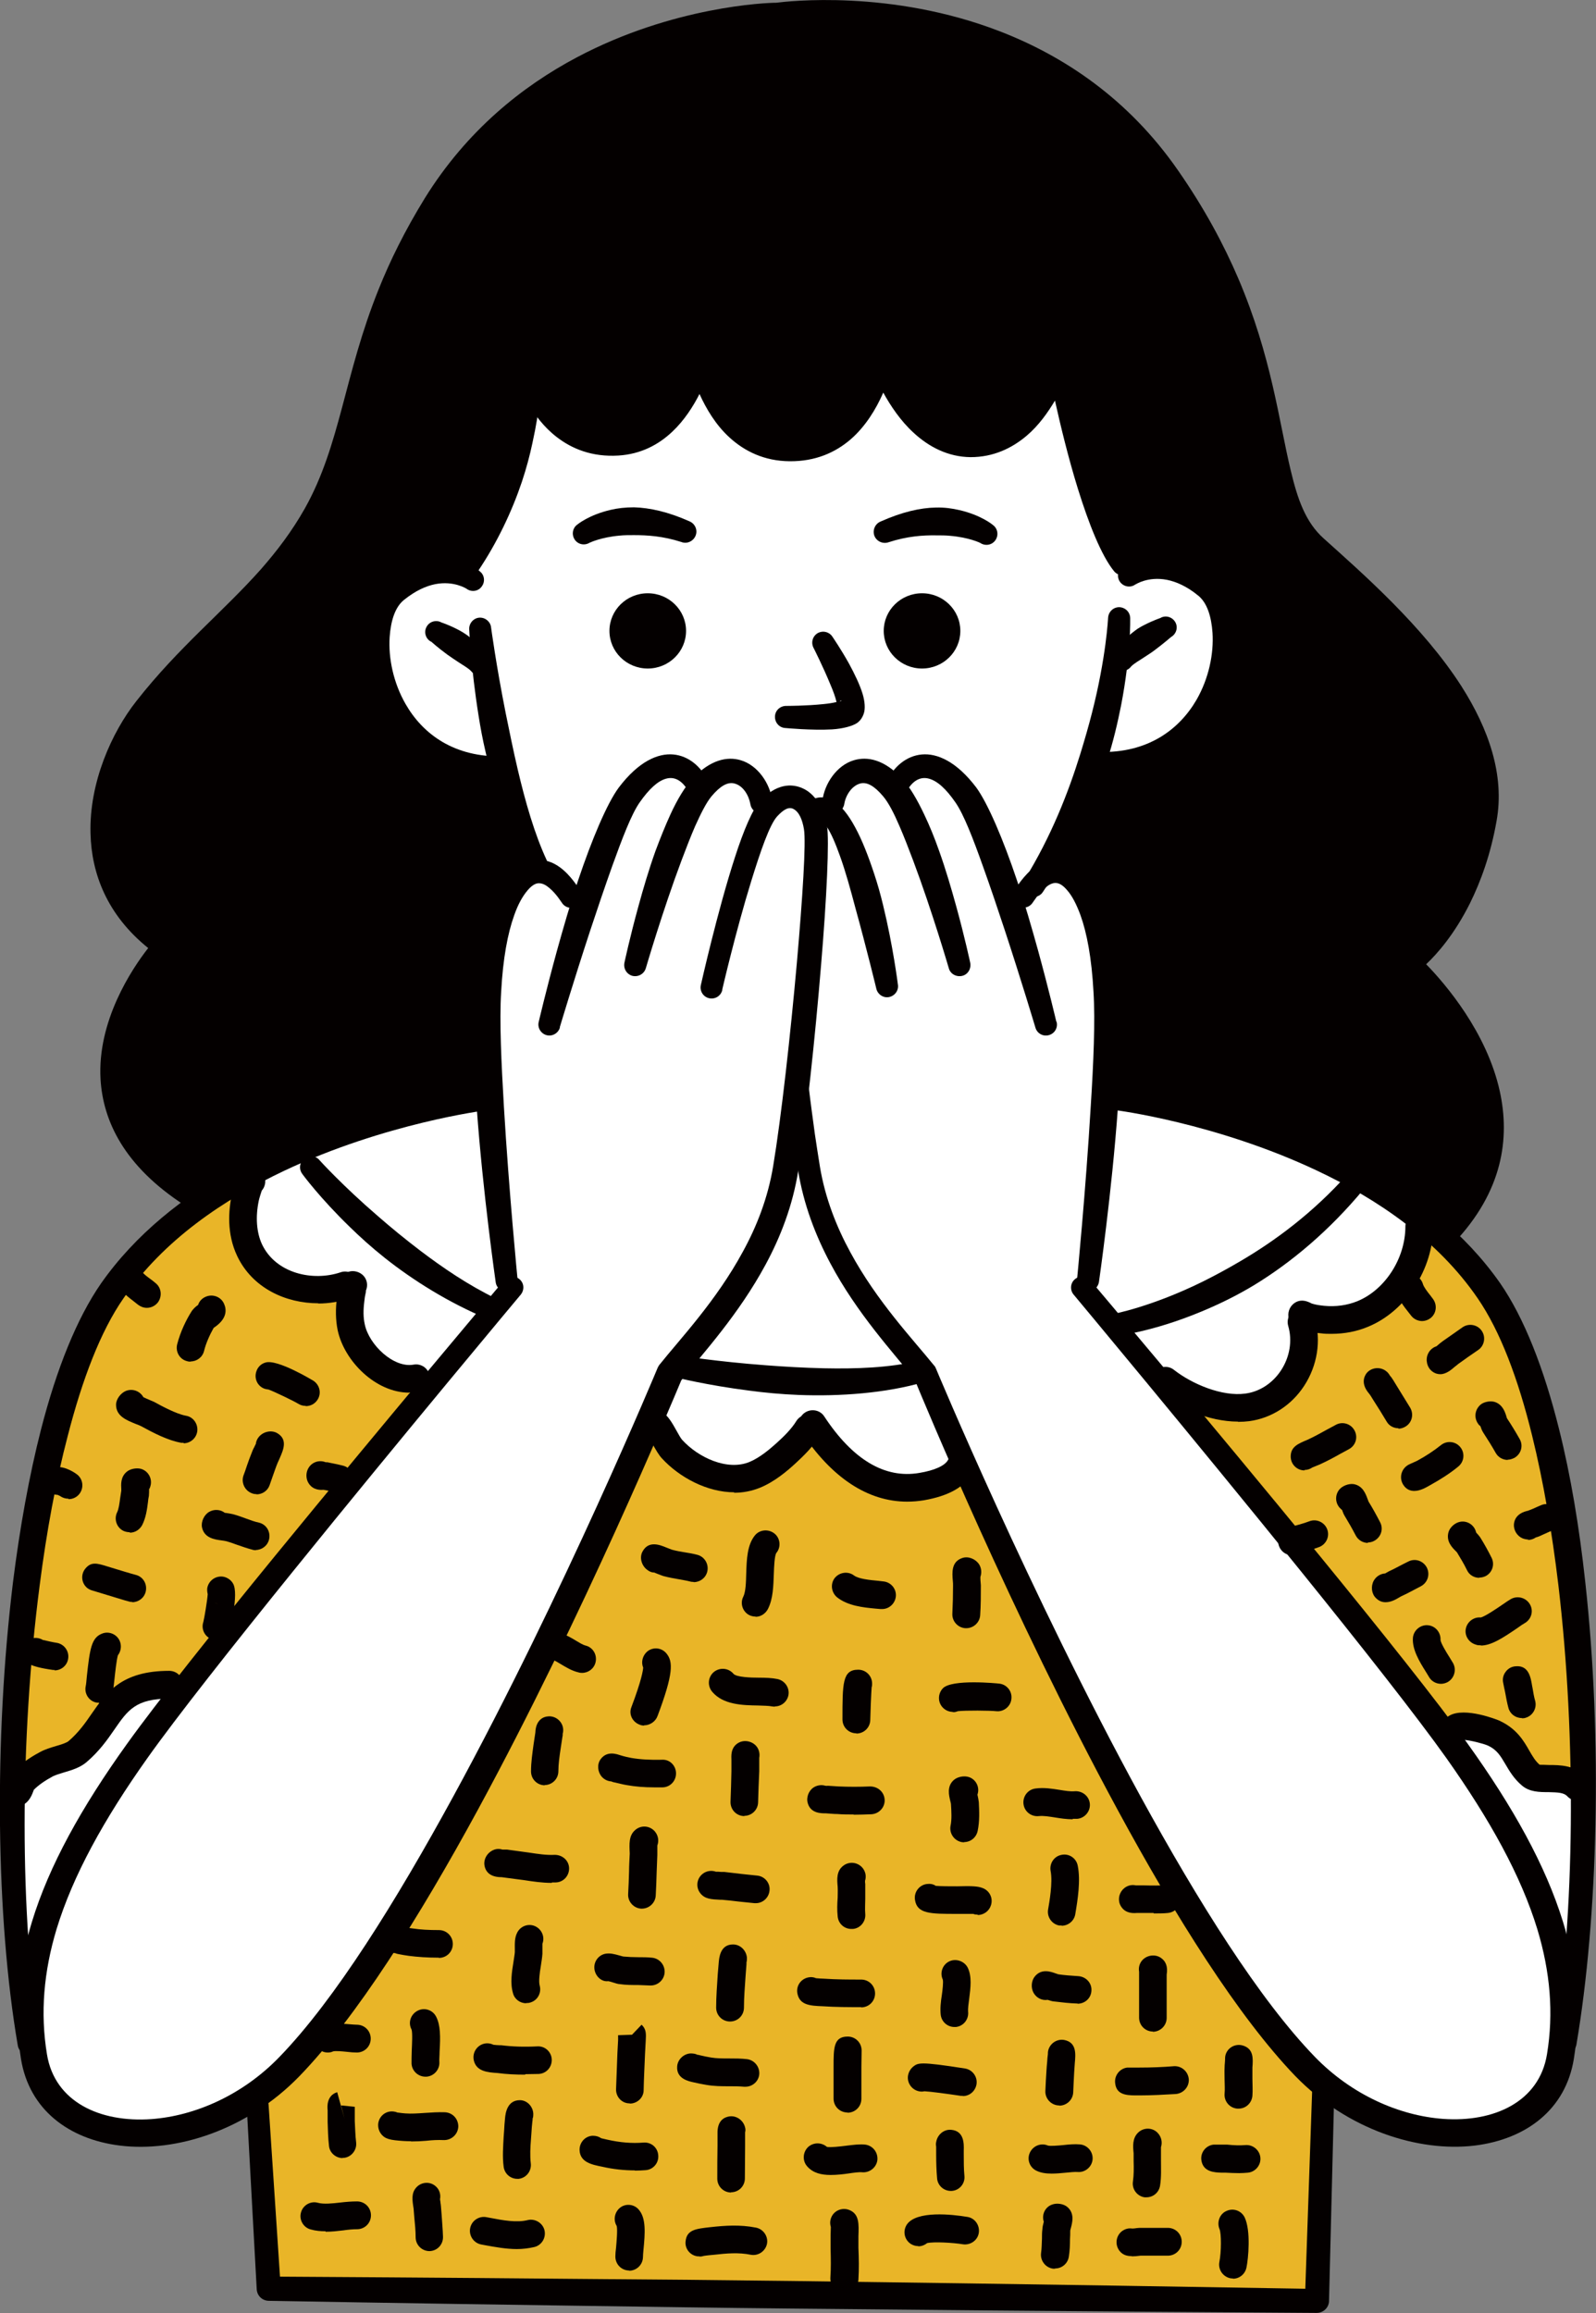 <?xml version="1.0" encoding="UTF-8"?>
<svg id="_レイヤー_2" data-name="レイヤー 2" xmlns="http://www.w3.org/2000/svg" viewBox="0 0 70 101.45">
  <rect x="0" y="0" width="70" height="101.45" fill="#808080" stroke="none"/>
  <defs>
    <style>
      .cls-1 {
        fill: #fff;
      }

      .cls-2 {
        fill-rule: evenodd;
      }

      .cls-2, .cls-3 {
        fill: #040000;
      }

      .cls-4 {
        fill: #e9b528;
      }
    </style>
  </defs>
  <g id="_レイヤー_1-2" data-name="レイヤー 1">
    <g>
      <path class="cls-1" d="M21.9,16.29l-6.88,11.05-.28,11.09-1.84,11.55-2.25,1.57-3.77,2.63s-4.34,3.18-5.49,13.81l-.91,10.43.28,7.44.77,5.35,2.21,2,3.31.46,4.23-1.81.56,8.42,46.21.53v-9.58s2.13,1.6,2.13,1.6l3.63.58,3.37-.76,1.41-2.58.61-6.78s-.21-10.85,0-10.99-1.78-10.46-1.78-10.46l-2.71-6.89-3.32-2.54-6.48-2.74-6.42-1.8-.21-7.3-1.65-2.53,1.04-3.42.23-.87,2.85-.48,4-2.56v-7.64l-6.01-6.78-6.02-3.03-20.83,3.03Z"/>
      <path class="cls-4" d="M15.5,56.46s-2.11.87-3.05,0-2.28-2.02-1.97-4.05-1.26,0-1.26,0l-3.92,3.34S.18,64.94.76,77.53l-.28.9,1.77-1.38,1.36-.25,1.4-2.35,2.04-.58h1.31l10.41-13.11-1.05-.47-1.84-1.09-.38-2.72Z"/>
      <path class="cls-4" d="M28.86,62.64s.55,1.63,2.28,1.85,3.87-1.1,4.26-1.74.55.73,1.96,1.57,4.69.76,5.05.19l6,12.27,5.04,8.89,3.17,4.38,1.45,1.16v9.58s-46.23-.53-46.23-.53l-.56-8.42,3.72-3.74,5.58-8.77,6.39-12.97,1.9-3.74Z"/>
      <path class="cls-4" d="M51.77,61.08s5.43,2.54,5.38-2.99c0,0,3.18.2,4.07-1.19s.88-3.47.88-3.47l2.61,2.13,1.91,3.62,1.81,7.05.78,9.45v2.71l-2.04-.39-1.45-1.99-2.52-.33-7.65-9.45-3.79-5.15Z"/>
      <g>
        <g>
          <path class="cls-3" d="M13.96,57.16c-1.42,0-2.89-.66-3.56-2.08-.46-.97-.38-2-.23-2.69.14-.66.34-1.25.93-1.18.33.04.57.34.53.68-.02.13-.07.24-.15.33-.04.12-.11.34-.13.44-.15.71-.1,1.39.14,1.91.61,1.29,2.24,1.64,3.45,1.23.32-.11.66.07.77.38.11.32-.07.66-.38.77-.43.14-.9.22-1.37.22ZM10.95,52.41s.09,0,.14,0c-.04,0-.09,0-.14,0Z"/>
          <path class="cls-3" d="M17.95,61.08c-1.47,0-2.85-1.38-3.14-2.74-.09-.45-.1-.92-.03-1.44.02-.15.05-.31.08-.46.01-.35.16-.57.42-.66.23-.08.51,0,.67.18.16.18.19.43.1.64,0,.04,0,.07-.01.1-.03.12-.05.25-.06.37-.05.39-.05.71.02,1.02.19.9,1.27,1.92,2.14,1.76.33-.06.65.16.7.49.06.33-.16.65-.49.7-.13.02-.27.03-.4.03Z"/>
          <path class="cls-3" d="M32.21,65.45c-1.2,0-2.42-.66-3.18-1.49-.14-.15-.26-.37-.39-.59-.05-.09-.12-.21-.18-.3-.09-.04-.17-.1-.23-.18-.11-.14-.15-.32-.12-.49.03-.19.13-.38.28-.48.19-.12.45-.12.64,0,.27.16.46.5.66.86.07.13.18.32.23.37.7.77,1.97,1.37,2.95.97.46-.19.9-.57,1.19-.83.31-.28.65-.61.87-.97.18-.28.55-.37.84-.19.28.18.37.55.19.84-.31.49-.72.89-1.08,1.22-.36.33-.91.8-1.55,1.06-.37.15-.75.22-1.14.22Z"/>
          <path class="cls-3" d="M39.79,65.86c-1.73,0-3.32-1.05-4.65-3.07-.18-.28-.11-.66.17-.84.28-.18.66-.11.84.17,1.25,1.9,2.66,2.74,4.17,2.48.67-.11,1.13-.32,1.26-.57.16-.3.53-.41.82-.25.3.16.41.53.25.82-.33.61-1.04,1.01-2.13,1.2-.25.04-.49.06-.74.06Z"/>
          <path class="cls-3" d="M54.3,62.35c-1.3,0-2.68-.63-3.56-1.32-.26-.21-.31-.59-.1-.85.21-.26.59-.31.85-.1.79.62,2.11,1.18,3.13,1.04.62-.08,1.19-.45,1.56-1.01.39-.59.51-1.31.32-1.96-.09-.32.09-.66.42-.75.32-.09.66.09.75.42.28.99.11,2.07-.47,2.96-.56.86-1.44,1.42-2.41,1.55-.16.02-.32.03-.49.03Z"/>
          <path class="cls-3" d="M58.38,58.5c-.14,0-.28,0-.42-.02-.23-.02-.46-.06-.69-.11-.08-.02-.16-.05-.23-.09-.2-.02-.38-.14-.47-.33-.12-.24-.07-.54.12-.73.33-.32.71-.12.84-.05.19.06.36.08.54.1.52.05,1.01-.02,1.46-.2,1.22-.5,2.11-1.88,2.11-3.28,0-.34.27-.61.61-.61s.61.27.61.61c0,1.87-1.2,3.72-2.86,4.4-.5.21-1.04.31-1.6.31Z"/>
          <path class="cls-3" d="M.72,79.24c-.09,0-.17-.02-.22-.03-.32-.1-.5-.44-.4-.76.04-.14.13-.25.24-.33.04-.12.11-.28.23-.41.31-.32.68-.6,1.19-.87.22-.12.46-.19.69-.26.21-.06.47-.14.56-.22.44-.38.73-.79,1.01-1.2.64-.92,1.3-1.88,3.4-1.88.34,0,.61.27.61.61s-.27.61-.61.61c-1.47,0-1.82.51-2.4,1.35-.31.45-.66.95-1.22,1.43-.29.25-.67.36-1.01.46-.17.05-.35.11-.46.16-.37.2-.64.39-.85.6,0,.02-.01.04-.02.06-.19.55-.5.66-.74.66Z"/>
          <path class="cls-3" d="M69.19,78.98c-.16,0-.33-.07-.45-.2-.15-.16-.41-.17-.82-.18-.39,0-.84,0-1.18-.3-.34-.29-.54-.63-.71-.92-.22-.37-.37-.64-.79-.83-.19-.08-.73-.22-1.01-.24-.12.14-.31.22-.5.21-.33-.03-.58-.32-.56-.65.02-.26.16-.49.39-.62.69-.41,2.17.2,2.19.21.77.35,1.08.89,1.33,1.33.14.24.26.45.45.61.04,0,.26,0,.4.01.47,0,1.19,0,1.7.57.23.25.21.63-.04.86-.12.11-.26.16-.41.16ZM64.38,75.96h0s0,0,0,0Z"/>
          <path class="cls-3" d="M8.36,59.72s-.1,0-.15-.02c-.33-.08-.52-.41-.44-.74.15-.58.41-1.09.61-1.41.09-.15.21-.25.31-.32.05-.16.17-.29.34-.36.31-.13.67.01.8.32.11.25.13.63-.39,1-.02.02-.05.03-.07.05-.17.3-.34.68-.42,1.01-.07.28-.32.46-.59.46ZM8.71,57.67s0,0,0,0c0,0,0,0,0,0Z"/>
          <path class="cls-3" d="M13.41,61.66c-.12,0-.23-.03-.34-.1-.16-.1-1.02-.52-1.3-.62-.05,0-.11-.02-.16-.03-.32-.11-.48-.46-.36-.78.06-.18.21-.32.39-.37.52-.17,2.09.79,2.11.8.28.19.36.56.17.84-.12.18-.31.27-.51.27Z"/>
          <path class="cls-3" d="M8.06,63.28s-.07,0-.1,0c-.59-.1-1.22-.43-1.77-.73-.06-.03-.15-.07-.24-.1-.42-.17-.86-.35-.86-.84,0-.25.21-.52.44-.61.29-.11.61.01.76.28.04.02.08.03.11.05.14.06.28.12.37.16.31.17.95.52,1.38.6.33.05.55.37.5.7-.05.3-.31.51-.6.51Z"/>
          <path class="cls-3" d="M5.68,67.2c-.09,0-.18-.02-.27-.06-.3-.15-.42-.52-.27-.82.07-.14.1-.39.13-.61.02-.11.03-.22.05-.33,0,0,0-.03,0-.06-.01-.21-.04-.55.25-.78.15-.12.41-.17.61-.12.32.09.51.43.42.75-.01.05-.03.1-.06.14,0,.09,0,.19-.01.3-.02.08-.03.17-.04.27-.04.32-.09.68-.25,1-.11.21-.32.34-.54.34Z"/>
          <path class="cls-3" d="M5.81,70.26s-.1,0-.15-.02c-.14-.03-.83-.25-1.27-.38l-.33-.1c-.08-.02-.16-.06-.23-.11-.26-.21-.3-.59-.09-.85.26-.32.52-.24,1-.09.42.13,1.08.33,1.21.36.33.08.52.41.44.74-.07.28-.32.46-.59.46Z"/>
          <path class="cls-3" d="M11.25,65.53c-.07,0-.14-.01-.21-.04-.31-.12-.47-.47-.36-.78.05-.13.1-.27.14-.4.07-.21.15-.42.23-.62.02-.06.06-.15.11-.24.02-.04.04-.09.06-.12.01-.1.05-.2.11-.28.18-.25.55-.35.82-.2.49.28.27.75.12,1.1-.03.08-.07.15-.09.2-.08.19-.14.38-.21.57-.05.14-.1.29-.15.43-.09.24-.32.39-.57.39Z"/>
          <path class="cls-3" d="M11.23,67.99s-.1,0-.15-.02c-.23-.06-.46-.14-.69-.22-.16-.06-.33-.12-.49-.16-.04-.01-.11-.02-.18-.03-.3-.04-.76-.1-.86-.57-.05-.25.09-.55.31-.68.22-.13.5-.11.69.04,0,0,.01,0,.02,0,.13.02.26.04.34.06.19.05.38.12.57.19.19.07.38.14.57.18.33.08.52.41.44.74-.07.28-.32.46-.59.46Z"/>
          <path class="cls-3" d="M9.49,71.93c-.06,0-.13,0-.19-.03-.32-.11-.49-.45-.38-.77.04-.15.17-.93.19-1.21-.02-.09-.03-.18-.02-.27.06-.33.37-.55.7-.5.17.03.34.14.43.3.27.45-.15,2.05-.15,2.07-.08.25-.32.42-.58.42ZM9.59,70.35s0,0,0,0c0,0,0,0,0,0ZM9.39,70.28c.06.03.12.06.2.07-.07-.01-.14-.04-.2-.07Z"/>
          <path class="cls-3" d="M4.35,74.68s-.09,0-.13-.01c-.33-.07-.53-.4-.46-.72.02-.08.03-.24.05-.44.13-1.19.2-1.68.66-1.86.31-.13.67.03.79.34.08.21.04.44-.09.61-.06.21-.12.77-.15,1.05-.03.26-.05.48-.08.58-.06.28-.31.48-.59.48Z"/>
          <path class="cls-3" d="M6.44,57.36c-.14,0-.27-.05-.39-.14-.06-.05-.13-.1-.19-.15-.18-.14-.38-.29-.56-.5-.22-.26-.18-.64.07-.86.26-.22.64-.18.86.07.09.11.22.21.36.31.08.06.16.12.24.19.26.21.29.6.08.86-.12.14-.29.22-.47.22Z"/>
          <path class="cls-3" d="M3,65.73c-.13,0-.26-.04-.37-.12,0,0-.06-.03-.11-.05-.09,0-.17-.02-.25-.06-.3-.15-.42-.51-.27-.81.08-.16.25-.29.42-.33.42-.1.94.29.95.3.27.2.32.58.12.85-.12.16-.3.24-.48.24ZM3.08,65.22h0s0,0,0,0Z"/>
          <path class="cls-3" d="M2.4,73.24s-.06,0-.08,0c-1.08-.15-1.19-.34-1.28-.5-.09-.17-.1-.37-.03-.54.13-.31.49-.45.8-.31.02,0,.04.02.05.03.16.04.53.12.62.13.33.05.56.36.51.69-.04.3-.3.52-.6.52Z"/>
          <path class="cls-3" d="M30.41,69.38s-.1,0-.15-.02c-.15-.04-.3-.06-.45-.09-.23-.04-.46-.08-.69-.14-.08-.02-.22-.08-.35-.13-.03-.01-.05-.02-.07-.03-.11,0-.21-.04-.3-.11-.25-.17-.37-.54-.22-.81.26-.49.75-.3,1.04-.18.1.04.2.08.26.1.18.05.36.08.54.11.19.03.37.06.56.11.32.08.52.41.44.74-.07.28-.32.46-.59.46Z"/>
          <path class="cls-3" d="M33.14,70.9c-.09,0-.18-.02-.27-.06-.3-.15-.42-.52-.27-.81.11-.22.12-.65.13-1.04.02-.6.04-1.23.38-1.65.21-.26.6-.29.86-.08.26.21.29.6.08.85-.08.12-.1.61-.11.91-.02.54-.03,1.1-.26,1.55-.11.21-.32.34-.54.34Z"/>
          <path class="cls-3" d="M38.69,70.57s-.05,0-.07,0l-.23-.02c-.53-.05-1.2-.12-1.67-.49-.26-.21-.31-.59-.11-.85.21-.26.59-.31.85-.11.2.15.71.2,1.04.23l.26.03c.33.04.57.34.53.67-.04.31-.3.54-.6.54Z"/>
          <path class="cls-3" d="M42.38,71.41s-.02,0-.04,0c-.33-.02-.59-.31-.57-.64.02-.41.03-.82.03-1.24,0-.05,0-.12-.01-.2-.03-.36-.07-.84.42-1,.27-.09.59.05.74.29.1.17.11.37.05.54,0,.02,0,.05,0,.07,0,.12.02.23.02.3,0,.44,0,.87-.03,1.31-.02.32-.29.57-.61.57Z"/>
          <path class="cls-3" d="M37.56,76.02c-.34,0-.61-.27-.61-.61,0-1.59,0-2.18.69-2.18.34,0,.61.27.61.61,0,.05,0,.11-.02.16-.02.24-.06,1.26-.06,1.42,0,.34-.27.61-.61.61Z"/>
          <path class="cls-3" d="M33.98,74.85s-.08,0-.12-.01c-.14-.03-.38-.03-.61-.04-.68-.01-1.54-.03-2.02-.61-.21-.26-.18-.64.08-.86.26-.21.64-.18.86.08.13.15.77.17,1.11.17.3,0,.58.01.82.06.33.07.54.39.48.71-.06.29-.31.49-.59.49Z"/>
          <path class="cls-3" d="M28.25,75.68c-.07,0-.13-.01-.2-.04-.31-.12-.48-.45-.36-.76.45-1.19.51-1.61.52-1.74-.1-.24-.03-.53.18-.71.26-.21.64-.17.85.1.28.35.3.87-.4,2.73-.09.25-.34.41-.59.41ZM28.29,73.29s0,0,0,0c0,0,0,0,0,0Z"/>
          <path class="cls-3" d="M25.53,73.37s-.1,0-.15-.02c-.3-.07-.54-.22-.76-.35-.12-.07-.26-.16-.33-.18-.32-.09-.51-.42-.43-.75.09-.32.42-.51.75-.43.24.07.44.19.64.31.15.09.31.19.43.22.33.08.52.41.44.74-.07.28-.32.46-.59.46Z"/>
          <path class="cls-3" d="M41.79,75.08c-.29,0-.55-.21-.6-.51-.03-.19.03-.38.16-.52.39-.42,2.38-.22,2.47-.21.33.03.58.33.54.67-.03.33-.34.58-.67.54-.26-.03-1.35-.04-1.68,0-.04.02-.09.03-.14.04-.03,0-.06,0-.09,0Z"/>
          <path class="cls-3" d="M42.29,80.8s-.08,0-.12-.01c-.33-.07-.54-.39-.48-.71.06-.28.04-.62.02-.94,0-.05-.02-.1-.03-.15-.06-.25-.16-.64.15-.92.17-.15.46-.2.67-.13.32.11.48.46.37.77,0,0,0,0,0,0,.03.12.05.25.06.33.02.4.04.83-.05,1.26-.06.29-.31.49-.59.49Z"/>
          <path class="cls-3" d="M42.88,83.97c-.06,0-.13,0-.19-.03-.06,0-.45,0-.72,0-1.17,0-1.75,0-1.84-.62-.05-.33.18-.64.51-.69.15-.02.29,0,.4.08.2.02.65.02.94.02.67-.02.91,0,1.1.07.32.11.49.45.38.77-.08.25-.32.42-.58.42ZM41.33,83.13s0,0,0,0c0,0,0,0,0,0ZM41.33,83.13s0,0,0,0t0,0ZM41.33,83.12h0s0,0,0,0ZM41.33,83.12h0s0,0,0,0ZM41.33,83.12s0,0,0,0c0,0,0,0,0,0ZM41.33,83.12h0s0,0,0,0ZM41.33,83.12h0Z"/>
          <path class="cls-3" d="M41.86,88.9c-.3,0-.56-.22-.6-.53-.03-.27,0-.57.05-.88.03-.21.07-.56.04-.67-.14-.3-.01-.66.29-.8.3-.14.67,0,.81.29.18.38.12.87.06,1.34-.03.21-.06.46-.05.57.04.33-.19.64-.53.68-.03,0-.05,0-.08,0Z"/>
          <path class="cls-3" d="M42.23,91.92s-.06,0-.09,0c-.6-.09-1.35-.19-1.59-.2-.06.01-.12.02-.18.01-.33-.03-.58-.33-.55-.66.02-.17.1-.32.23-.43.22-.17.29-.23,2.27.08.33.05.56.36.51.69-.05.3-.3.52-.6.52Z"/>
          <path class="cls-3" d="M41.7,96.09c-.31,0-.58-.24-.6-.56-.03-.34-.04-.69-.04-1.03v-.21s0-.09,0-.13c-.01-.07-.02-.14,0-.21.05-.32.33-.57.66-.54.57.05.56.61.55.91v.18c0,.31,0,.63.03.94.03.33-.22.63-.56.65-.02,0-.03,0-.05,0Z"/>
          <path class="cls-3" d="M40.28,98.51c-.12,0-.23-.03-.34-.1-.28-.19-.35-.56-.17-.84.42-.63,2-.45,2.66-.34.33.05.55.37.5.7-.05.33-.37.55-.7.5-.42-.07-1.29-.12-1.57-.05-.11.09-.25.14-.39.14Z"/>
          <path class="cls-3" d="M47.05,79.79c-.27,0-.54-.04-.78-.08-.26-.04-.5-.08-.7-.06-.33.04-.64-.19-.68-.53-.04-.33.19-.64.53-.68.37-.05.73.01,1.05.06.25.04.48.08.67.06.34-.02.63.22.66.55.03.33-.22.63-.55.66-.07,0-.13,0-.2,0Z"/>
          <path class="cls-3" d="M46.57,84.45s-.07,0-.11,0c-.33-.06-.55-.38-.49-.71.05-.29.21-1.17.11-1.68-.06-.33.15-.65.48-.71.33-.07.65.15.71.48.13.65,0,1.48-.11,2.13-.05.29-.31.5-.6.5Z"/>
          <path class="cls-3" d="M47.26,87.87s-.02,0-.03,0c-.33-.01-.67-.05-1-.09-.07,0-.18-.04-.28-.07-.24.04-.49-.08-.62-.31-.12-.22-.1-.53.06-.72.29-.35.69-.21.91-.13.04.01.08.03.12.04.27.04.57.06.87.08.34.02.6.3.58.63-.01.33-.28.58-.61.58Z"/>
          <path class="cls-3" d="M46.46,92.34s-.03,0-.04,0c-.33-.02-.59-.31-.57-.64l.02-.43c.02-.29.03-.58.06-.86,0-.08.02-.24.03-.32,0-.05,0-.09.01-.14.07-.33.39-.54.71-.48.54.11.5.6.46,1.02-.02.29-.04.57-.05.85l-.02.44c-.02.32-.29.57-.61.57Z"/>
          <path class="cls-3" d="M46.12,95.33c-.24,0-.46-.03-.65-.12-.31-.14-.44-.5-.3-.8.14-.3.49-.44.79-.31.11.03.46,0,.67-.02.26-.03.51-.05.74-.03.33.03.58.33.55.66-.03.33-.33.58-.66.55-.11-.01-.32.01-.51.03-.21.02-.42.04-.62.04Z"/>
          <path class="cls-3" d="M46.27,99.5s-.05,0-.08,0c-.33-.04-.57-.35-.53-.68.03-.21.03-.42.04-.64,0-.14,0-.28.02-.42,0-.08.03-.2.06-.32-.1-.3.05-.64.36-.75.21-.08.51-.04.68.11.32.28.21.68.15.91-.01.05-.03.09-.03.13,0,.11,0,.24-.01.36,0,.25-.01.51-.05.76-.04.31-.3.53-.6.53Z"/>
          <path class="cls-3" d="M50.57,89.1c-.34,0-.61-.27-.61-.61v-1.9s0-.07,0-.11c-.04-.22.04-.45.23-.59.2-.15.49-.17.7-.04.24.15.34.4.28.75v1.9c0,.34-.28.61-.61.61Z"/>
          <path class="cls-3" d="M50.6,83.9c-.14,0-.28,0-.43,0-.13,0-.23,0-.32,0-.46.04-.65-.19-.73-.38-.1-.25-.02-.54.19-.71.15-.12.33-.16.51-.12.02,0,.04,0,.04,0h0c.11,0,.22,0,.32,0,.4.01.69.01.94-.01.32-.02.63.22.66.56.03.33-.22.63-.56.66-.19.02-.39.02-.62.02Z"/>
          <path class="cls-3" d="M49.79,91.9c-.45,0-.83-.06-.88-.54-.04-.33.2-.64.53-.68.06,0,.12,0,.17,0,.09,0,.28,0,.35,0,.54,0,1.04-.02,1.53-.06.33-.02.62.23.65.57.02.33-.23.62-.57.65-.52.03-1.04.06-1.56.06-.07,0-.15,0-.22,0Z"/>
          <path class="cls-3" d="M50.29,96.37s-.06,0-.09,0c-.33-.05-.56-.36-.51-.69.04-.28.04-.58.03-.91v-.33c-.03-.31-.06-.66.2-.91.24-.23.63-.23.86.02.16.17.21.41.14.62,0,.05,0,.1,0,.14,0,.06,0,.11,0,.13v.31c0,.36.02.73-.04,1.11-.05.3-.3.51-.6.51ZM50.77,94.4h0s0,0,0,0ZM50.77,94.4h0s0,0,0,0Z"/>
          <path class="cls-3" d="M49.64,98.95c-.21,0-.39-.05-.53-.22-.21-.26-.18-.64.08-.86.14-.11.31-.16.47-.13.06,0,.14-.01.2-.02.01,0,.11-.01.12-.01.28,0,.57,0,.85,0h.39c.34,0,.61.27.61.61s-.27.61-.61.61h-.4c-.27,0-.53,0-.8,0-.14.02-.27.03-.38.03Z"/>
          <path class="cls-3" d="M54.36,95.31c-.2,0-.41-.01-.6-.02h-.17c-.31-.01-.83-.02-.9-.56-.04-.33.2-.63.53-.67.07,0,.13,0,.2,0,.05,0,.11,0,.15,0,.01,0,.07,0,.09,0h.17c.28.03.55.04.79.02.33-.03.63.22.66.55.03.33-.22.63-.55.66-.13.01-.25.02-.38.02Z"/>
          <path class="cls-3" d="M54.31,92.48s-.03,0-.05,0c-.33-.03-.58-.32-.55-.66.02-.2,0-.4,0-.6,0-.18-.01-.37,0-.55,0-.12.02-.24.02-.31,0-.08,0-.15.02-.23.09-.32.42-.51.75-.42.49.14.46.58.43.97,0,.18,0,.34,0,.49,0,.25.02.5,0,.75-.03.32-.29.56-.6.56Z"/>
          <path class="cls-3" d="M54.08,99.93s-.08,0-.12-.01c-.33-.07-.54-.39-.48-.71.09-.44.09-1.25.01-1.44-.13-.3,0-.67.3-.8.3-.14.65-.02.8.28.28.59.16,1.82.08,2.2-.06.29-.31.49-.59.49Z"/>
          <path class="cls-3" d="M37.44,79.58c-.24,0-.48,0-.71-.02-.17,0-.33-.02-.5-.03-.2,0-.67.01-.8-.44-.08-.26.04-.56.26-.7.16-.1.35-.12.51-.07.08.01.09,0,.11,0,.15.01.31.02.47.03.45.02.91.02,1.38,0,.34,0,.62.24.64.58.02.33-.24.62-.58.64-.26.01-.52.02-.78.02Z"/>
          <path class="cls-3" d="M37.34,84.6c-.31,0-.57-.23-.6-.55-.03-.28-.02-.56,0-.82,0-.16.01-.32,0-.48-.03-.33-.06-.71.27-.94.27-.19.65-.13.85.15.11.16.14.35.08.53,0,.05,0,.1.01.14,0,.01,0,.08,0,.09,0,.19,0,.37,0,.56,0,.22-.02.44,0,.66.03.33-.21.63-.54.66-.02,0-.04,0-.06,0ZM37.7,82.8s0,0,0,0c0,0,0,0,0,0ZM37.7,82.8s0,0,0,0c0,0,0,0,0,0Z"/>
          <path class="cls-3" d="M37.77,88.03c-.52,0-1.12,0-1.7-.04-.53-.02-.98-.05-1.09-.53-.08-.33.12-.65.45-.73.13-.03.25-.02.36.03.1.01.25.02.32.02.59.04,1.14.04,1.66.04.34,0,.61.27.61.61s-.27.61-.61.61Z"/>
          <path class="cls-3" d="M37.17,92.65c-.34,0-.61-.27-.61-.61v-1.39c0-.83,0-1.33.62-1.33.34,0,.61.27.61.61,0,0,0,.02,0,.03,0,.07-.01.65-.01.7v1.39c0,.34-.27.61-.61.61Z"/>
          <path class="cls-3" d="M36.43,95.39c-.4,0-.77-.08-1.03-.38-.22-.25-.19-.64.06-.86.24-.2.58-.19.81.01.16.03.58-.02.82-.05.33-.04.62-.08.87-.05.33.05.56.35.52.69-.05.33-.36.56-.69.52-.09-.01-.36.02-.54.05-.27.04-.55.07-.81.07ZM36.32,94.22s0,0,0,0c0,0,0,0,0,0Z"/>
          <path class="cls-3" d="M37.03,100.54s-.03,0-.05,0c-.33-.03-.58-.32-.56-.65.03-.41.02-.84.01-1.27v-.5s0-.09,0-.1c0-.08.01-.25.01-.35-.04-.13-.04-.28.02-.42.13-.31.49-.45.8-.32.43.18.41.61.39,1.15v.51c.02.45.03.92,0,1.39-.02.32-.29.56-.6.56Z"/>
          <path class="cls-3" d="M32.65,79.65s-.01,0-.02,0c-.34-.01-.6-.29-.59-.63.02-.45.03-.9.04-1.34v-.48c0-.15-.06-.56.32-.77.22-.12.51-.08.7.08.18.15.24.38.2.59,0,.05,0,.09,0,.12v.47c-.02.46-.04.91-.05,1.36-.01.33-.28.59-.61.59Z"/>
          <path class="cls-3" d="M33.15,83.47s-.04,0-.06,0c-.23-.02-.45-.05-.68-.07-.25-.03-.5-.06-.75-.08h-.08c-.38-.02-.66-.03-.86-.28-.21-.26-.17-.64.09-.85.17-.14.4-.17.59-.1.07,0,.16,0,.23.01h.14c.26.03.51.06.77.09.22.02.44.05.67.07.33.03.58.33.54.66-.03.31-.29.55-.6.55Z"/>
          <path class="cls-3" d="M32.02,88.66c-.34,0-.61-.27-.61-.61,0-.49.04-.98.07-1.46l.04-.48c.02-.26.07-.83.63-.83h0c.32,0,.58.26.61.58,0,.07,0,.14-.02.21,0,.03,0,.06,0,.08l-.04.53c-.03.45-.07.91-.07,1.37,0,.34-.27.61-.61.61Z"/>
          <path class="cls-3" d="M32.7,91.52s-.05,0-.07,0c-.22-.02-.43-.02-.65-.02-.32,0-.65,0-1-.06-.19-.03-.37-.07-.55-.11-.23-.05-.77-.16-.73-.7.02-.3.28-.55.58-.57.11,0,.22.01.31.06h.03s.08.02.08.02c.16.04.32.07.49.1.24.04.5.04.78.04.26,0,.53,0,.79.03.33.04.57.34.54.67-.03.31-.3.54-.6.54Z"/>
          <path class="cls-3" d="M32.07,96.16c-.34,0-.61-.27-.61-.61,0-.48,0-.96.01-1.44v-.38s0-.14,0-.14c-.02-.61.32-.74.53-.77.31-.04.61.18.68.49.02.07.02.14,0,.21v.15s0,.46,0,.46c0,.47-.01.94-.01,1.41,0,.34-.27.61-.61.61Z"/>
          <path class="cls-3" d="M30.67,98.96s-.04,0-.06,0c-.33-.03-.58-.33-.54-.66.05-.51.46-.55,1.08-.62.64-.07,1.3-.12,2.01.02.33.07.54.39.48.71-.07.33-.39.54-.71.48-.54-.11-1.07-.06-1.61,0-.11.01-.34.03-.45.05-.06.02-.12.03-.18.03Z"/>
          <path class="cls-3" d="M28.7,78.39c-.44,0-.83-.03-1.22-.1-.18-.03-.36-.08-.54-.12-.03,0-.08-.02-.13-.04-.15-.01-.31-.08-.42-.21-.18-.21-.21-.54-.05-.76.19-.26.47-.32.86-.18.19.06.34.09.49.12.41.07.83.09,1.33.08.35-.03.62.25.63.58.01.34-.25.62-.58.63-.12,0-.24,0-.36,0Z"/>
          <path class="cls-3" d="M28.15,83.71s-.02,0-.03,0c-.33-.02-.59-.31-.57-.64.02-.33.03-.66.04-.99,0-.26.02-.53.03-.79-.02-.43-.04-.78.23-1.02.25-.23.63-.21.86.04.16.18.2.42.12.63,0,.07,0,.17,0,.23,0,.08,0,.15,0,.18-.01.26-.02.52-.03.78-.01.34-.02.67-.04,1.01-.02.32-.29.57-.61.57ZM28.67,81.17h0s0,0,0,0ZM28.67,81.17h0s0,0,0,0Z"/>
          <path class="cls-3" d="M28.55,87.08s-.03,0-.04,0c-.17-.01-.34-.01-.51-.02-.27,0-.55,0-.82-.04-.07,0-.19-.04-.32-.08-.06-.02-.13-.04-.18-.05-.28.04-.54-.19-.6-.48-.07-.33.14-.65.46-.72.21-.04.4.01.65.08.06.02.11.03.15.04.21.02.44.03.67.03.19,0,.38,0,.57.02.33.02.59.31.57.65-.02.32-.29.57-.61.57Z"/>
          <path class="cls-3" d="M27.63,92.25s-.01,0-.02,0c-.34,0-.6-.29-.59-.62.02-.53.04-1.07.06-1.6l.03-.56s0-.16,0-.21l.61-.02.42-.44c.21.2.2.4.18.73l-.03.56c-.02.53-.05,1.05-.06,1.58,0,.33-.28.59-.61.59Z"/>
          <path class="cls-3" d="M27.85,95.19c-.47,0-.95-.05-1.43-.16-.45-.09-.98-.19-1-.73-.01-.34.25-.62.58-.63.15,0,.27.04.37.11.09.02.21.05.26.06.57.13,1.09.17,1.59.13.34-.03.63.22.65.56.03.33-.22.63-.56.65-.15.01-.31.02-.47.02ZM26.63,94.25s0,0,0,0c0,0,0,0,0,0ZM26.63,94.25h0s0,0,0,0ZM26.63,94.25h0s0,0,0,0ZM26.63,94.25h0s0,0,0,0ZM26.63,94.24h0Z"/>
          <path class="cls-3" d="M27.6,99.58s-.01,0-.02,0c-.34-.01-.6-.29-.59-.63,0-.09.01-.22.03-.37.02-.23.07-.77.03-.95-.16-.26-.1-.6.14-.8.26-.21.65-.16.85.11.29.37.26.96.18,1.76-.01.12-.02.22-.02.3-.01.33-.28.59-.61.59ZM27.09,97.69s0,0,0,0c0,0,0,0,0,0Z"/>
          <path class="cls-3" d="M23.9,78.3c-.34,0-.61-.27-.61-.61,0-.4.06-.79.11-1.17l.08-.53c.02-.59.39-.7.54-.71.3-.04.58.16.66.44.03.11.03.22,0,.32,0,.06,0,.1-.01.12l-.08.53c-.05.33-.1.68-.1.99,0,.34-.27.61-.61.61Z"/>
          <path class="cls-3" d="M24.2,82.58c-.42,0-.82-.06-1.21-.12l-.99-.13c-.44,0-.69-.18-.75-.51-.05-.29.13-.58.41-.69.13-.05.26-.05.38-.01.08,0,.15,0,.2,0l.95.13c.4.06.78.12,1.14.1.34,0,.62.25.63.58.01.34-.25.62-.58.63-.06,0-.12,0-.17,0Z"/>
          <path class="cls-3" d="M23.08,87.86c-.26,0-.51-.17-.58-.44-.13-.44-.05-.94.02-1.37.02-.15.05-.3.06-.43,0-.03,0-.07,0-.12,0-.23-.02-.51.11-.75.16-.3.53-.41.82-.25.27.15.39.47.28.75,0,.06,0,.14,0,.2,0,.09,0,.18,0,.24-.01.16-.04.34-.07.54-.05.3-.1.67-.05.85.09.32-.09.66-.42.75-.06.02-.11.02-.17.02ZM23.74,85.32s0,0,0,0c0,0,0,0,0,0Z"/>
          <path class="cls-3" d="M23.04,90.99c-.44,0-.84-.02-1.21-.07-.45-.03-.94-.07-1.05-.56-.07-.33.13-.65.46-.73.14-.03.28-.01.4.05.09.01.2.02.26.02,0,0,.07,0,.08,0,.47.06.99.08,1.59.05.34-.02.62.25.63.58.01.34-.25.62-.58.63-.2,0-.4.01-.59.01ZM21.96,90.09s0,0,0,0c0,0,0,0,0,0ZM21.96,90.09s0,0,0,0c0,0,0,0,0,0ZM21.96,90.09h0,0Z"/>
          <path class="cls-3" d="M22.69,95.56c-.3,0-.56-.22-.6-.53-.06-.44-.02-.9,0-1.31l.02-.27c.01-.18.02-.36.04-.54.02-.24.1-.8.65-.8.32,0,.58.28.59.6,0,.07,0,.14-.03.21,0,.04,0,.09-.01.12-.02.16-.03.32-.04.48l-.02.28c-.03.37-.05.75-.01,1.08.04.33-.19.64-.53.68-.03,0-.05,0-.08,0Z"/>
          <path class="cls-3" d="M22.67,98.64c-.48,0-.96-.09-1.4-.17l-.16-.03c-.33-.06-.55-.38-.49-.71.06-.33.38-.55.71-.49l.16.03c.57.11,1.17.22,1.65.1.32-.08.66.12.74.44.08.33-.12.66-.44.74-.26.06-.52.09-.77.09Z"/>
          <path class="cls-3" d="M18.66,91.08c-.32,0-.59-.25-.61-.57,0-.15,0-.37.01-.6.01-.25.04-.76-.01-.9-.16-.3-.04-.66.26-.82.3-.16.67-.04.82.26.19.37.19.87.15,1.53,0,.18-.02.35-.01.46.02.33-.24.62-.57.64-.01,0-.02,0-.03,0Z"/>
          <path class="cls-3" d="M19.24,85.86c-.5,0-.92-.03-1.31-.08-.16-.02-.31-.05-.47-.08-.05-.01-.09-.02-.13-.04-.01,0-.02,0-.03,0-.33-.04-.57-.35-.52-.68.03-.2.16-.39.33-.48.29-.15.56-.02.67.03.11.02.22.04.33.05.33.05.69.07,1.14.07.34,0,.61.27.61.61s-.27.61-.61.61ZM17.72,84.51s0,0,0,0c0,0,0,0,0,0Z"/>
          <path class="cls-3" d="M18.03,93.91c-.11,0-.22,0-.34-.01-.58-.04-.81-.08-.99-.33-.1-.14-.14-.33-.1-.5.08-.33.4-.53.73-.45.03,0,.06.02.09.03.13.02.34.04.36.04.26.02.54,0,.84-.02.29-.02.59-.04.9-.03.34.02.59.3.58.64-.02.33-.3.59-.64.58-.25-.01-.5,0-.75.03-.22.02-.45.03-.69.03Z"/>
          <path class="cls-3" d="M18.84,98.73c-.33,0-.6-.26-.61-.59,0-.3-.03-.6-.06-.9l-.03-.38c-.06-.37-.1-.66.1-.9.21-.26.6-.3.85-.09.18.14.25.37.21.58,0,.05.02.11.02.16.01.07.02.13.02.16l.03.37c.02.32.05.64.06.96.01.34-.25.62-.59.63,0,0-.01,0-.02,0Z"/>
          <path class="cls-3" d="M15.03,94.65c-.3,0-.57-.23-.6-.53-.04-.35-.05-.71-.06-1.06v-.51c-.02-.16-.04-.65.42-.79l.32,1.17-.15-.59.6.06s0,.1,0,.12v.5c.02.31.02.63.06.94.04.33-.2.64-.53.68-.02,0-.05,0-.07,0Z"/>
          <path class="cls-3" d="M14.28,97.86c-.22,0-.44-.02-.65-.08-.32-.08-.52-.42-.43-.74.08-.32.42-.52.74-.43.26.07.63.03.98-.01.25-.03.5-.05.74-.05.34,0,.61.27.61.61s-.27.61-.61.61c-.19,0-.4.02-.6.05-.25.03-.51.06-.78.06Z"/>
          <path class="cls-3" d="M14.37,90.02c-.23,0-.45-.14-.55-.36-.14-.31,0-.67.32-.8.36-.16.81-.11,1.2-.08.12.01.23.02.31.02.34,0,.61.27.61.61s-.27.61-.61.61c-.12,0-.27-.01-.43-.03-.18-.02-.51-.05-.61-.02-.08.04-.16.05-.24.05Z"/>
          <path class="cls-3" d="M14.9,65.48s-.1,0-.15-.02c-.13-.03-.26-.06-.4-.09l-.16-.03c-.11.01-.45.03-.65-.28-.12-.18-.13-.43-.04-.62.14-.3.48-.43.78-.31.05,0,.1,0,.16.02l.15.03c.15.03.3.06.45.1.33.08.52.41.44.74-.07.28-.32.46-.59.46Z"/>
          <path class="cls-3" d="M57.22,64.49c-.34,0-.61-.27-.61-.61,0-.43.32-.56.75-.74.3-.14.57-.29.84-.44l.39-.21c.29-.16.66-.05.82.25.16.3.05.66-.25.82l-.37.2c-.3.17-.6.33-.91.47-.12.05-.24.1-.32.13-.1.07-.22.11-.35.11Z"/>
          <path class="cls-3" d="M61.34,62.64c-.21,0-.41-.1-.52-.29-.19-.32-.39-.64-.59-.95-.09-.15-.14-.23-.2-.3-.39-.47-.15-.81-.07-.9.2-.22.55-.26.8-.09.09.06.15.13.2.22.03.03.05.07.06.07.07.1.13.2.19.3.24.39.44.71.64,1.04.17.29.08.66-.21.83-.1.06-.21.09-.31.09Z"/>
          <path class="cls-3" d="M63.17,60.27c-.11,0-.23-.03-.35-.12-.23-.17-.31-.51-.19-.77.07-.16.21-.28.36-.33,0,0,.01,0,.02-.01.1-.09.2-.17.27-.22.13-.09.27-.19.4-.28.16-.11.31-.22.47-.33.28-.19.66-.11.84.16.19.28.11.66-.16.84-.15.1-.3.21-.45.31-.14.1-.28.2-.42.3-.04.03-.09.08-.15.12-.15.13-.38.33-.64.33Z"/>
          <path class="cls-3" d="M62.03,65.39c-.17,0-.34-.06-.47-.25-.19-.27-.13-.65.14-.85.04-.03.09-.06.14-.08.07-.03.26-.12.31-.14.39-.21.75-.45,1.05-.69.26-.21.64-.17.85.09.21.26.17.64-.09.85-.35.29-.77.56-1.24.82-.16.09-.42.25-.69.25Z"/>
          <path class="cls-3" d="M66.13,64.03c-.21,0-.42-.11-.53-.31-.17-.3-.35-.59-.54-.88-.06-.09-.1-.2-.13-.29-.04-.03-.08-.07-.11-.12-.19-.28-.12-.65.15-.85.16-.11.42-.15.6-.09.34.12.44.44.5.63,0,.03.02.06.03.09.18.27.37.58.55.9.17.29.07.66-.23.83-.1.05-.2.08-.3.08Z"/>
          <path class="cls-3" d="M60,67.67c-.22,0-.43-.12-.54-.33-.15-.29-.31-.57-.48-.85-.04-.06-.08-.16-.12-.27-.02-.01-.03-.02-.05-.04-.25-.22-.28-.6-.06-.86.14-.16.41-.26.62-.23.4.07.53.43.61.65.02.04.03.08.04.11.18.29.35.6.51.91.16.3.04.66-.26.82-.09.05-.19.07-.28.07Z"/>
          <path class="cls-3" d="M56.67,68.21c-.17,0-.34-.07-.46-.21-.15-.17-.2-.44-.11-.65.15-.37.52-.41.68-.43l.22-.06c.15-.04.29-.09.43-.14.31-.12.66.04.78.35.12.31-.04.66-.35.78-.17.06-.34.12-.51.17l-.18.06s-.1.03-.16.04c-.1.06-.21.1-.33.1Z"/>
          <path class="cls-3" d="M60.76,70.27c-.14,0-.28-.05-.41-.18-.2-.19-.23-.52-.1-.76.1-.18.28-.3.48-.32,0,0,0,0,.02,0,.08-.04.15-.09.2-.11.2-.09.39-.2.59-.3l.22-.11c.3-.16.66-.04.82.26.15.3.04.66-.26.82l-.21.11c-.21.11-.41.22-.63.32-.03.01-.07.04-.11.06-.15.09-.36.21-.59.21Z"/>
          <path class="cls-3" d="M64.88,69.2c-.22,0-.44-.12-.54-.34-.13-.27-.29-.53-.44-.78,0,0-.03-.03-.06-.06-.16-.16-.42-.43-.31-.82.06-.21.27-.4.48-.45.32-.08.65.12.73.45,0,0,0,0,0,.01.06.07.13.14.19.23.18.29.34.58.49.88.15.3.03.66-.27.81-.09.04-.18.06-.27.06Z"/>
          <path class="cls-3" d="M67.03,67.52c-.08,0-.17-.02-.25-.05-.24-.1-.4-.36-.38-.62.04-.45.47-.56.61-.59.17-.06.3-.12.43-.18l.14-.06c.3-.14.67,0,.8.31.14.31,0,.67-.31.8l-.14.06c-.14.06-.28.13-.42.19-.04.02-.09.03-.15.05-.1.07-.22.11-.35.11Z"/>
          <path class="cls-3" d="M64.95,72.16c-.08,0-.15,0-.22-.03-.32-.09-.52-.42-.43-.74.08-.29.36-.48.65-.45.21-.06.72-.41.94-.56.16-.11.29-.2.38-.25.29-.16.66-.06.83.23.17.29.07.66-.23.83-.07.04-.18.11-.3.2-.67.46-1.17.78-1.62.78Z"/>
          <path class="cls-3" d="M63.2,73.85c-.21,0-.42-.11-.53-.31-.04-.06-.08-.14-.14-.23-.27-.43-.6-.97-.56-1.48.03-.33.33-.58.66-.55.33.03.57.32.55.65.02.15.27.56.38.73.06.1.12.2.17.28.16.29.06.66-.23.83-.09.05-.2.08-.3.08Z"/>
          <path class="cls-3" d="M66.74,75.35c-.27,0-.51-.18-.58-.44-.06-.22-.1-.44-.14-.66l-.02-.1s-.07-.32-.07-.34c-.04-.17,0-.35.11-.49.1-.14.26-.23.44-.24.58-.05.66.51.72.87l.02.1c.03.18.06.37.11.54.09.32-.1.66-.42.75-.05.02-.11.02-.16.02Z"/>
          <path class="cls-3" d="M62.38,57.94c-.18,0-.37-.08-.49-.24l-.11-.14c-.19-.24-.43-.54-.53-.9-.09-.32.09-.66.41-.75.32-.09.66.09.75.41.04.13.19.33.32.49l.12.16c.2.27.15.65-.12.85-.11.08-.24.12-.36.12Z"/>
        </g>
        <path class="cls-2" d="M32.85.75s-8.62,1.52-12.97,7.37c0,0-2.17,2.69-4.16,9.33-1.99,6.64-4,7.98-5.42,9.3-1.42,1.32-5.53,5.15-5.68,8.53-.15,3.38.48,4.68,2.63,6,0,0-2.13,2.25-2.25,4.99-.13,2.73,1.09,5.07,4.03,6.26,0,0,6.04-3.74,12.42-4.32,0,0-.28-6.29.43-7.81.7-1.52,1.67-2.21,1.67-2.21l-1.64-4.54s-4.5.29-5.18-3.85c0,0-.83-3.23.73-3.98,1.56-.75,3.06-.52,3.06-.52,0,0,2.59-5.38,2.76-7.98,0,0,1.43,2.54,3.51,2.15,2.08-.39,3.68-2.44,3.84-3.51,0,0,1.17,3.46,3.67,3.52,2.5.06,3.8-1.69,4.25-3.34,0,0,1.86,3.44,3.72,3.32,1.86-.12,3.57-1.78,4.09-3.04,0,0,1.44,6.92,3.2,8.67,0,0,1.79-.56,3.07.54,1.28,1.09,1.33,2.27.85,4.2-.48,1.93-2.94,3.93-5.21,3.59l-2.15,4.44s1.76.88,2.18,2.72c.42,1.84.16,7.29.16,7.29,0,0,7.12,1.74,9.26,2.89,2.14,1.15,5.85,3.66,5.85,3.66,0,0,2.18-2.81,1.92-5.04-.25-2.23-1.72-5.67-3.64-7.14,0,0,3.62-4.62,3.36-7.37-.26-2.75-1.65-5.31-3.57-7.18-1.93-1.87-4.88-3.81-5.3-5.9-.42-2.09-1.57-7.82-3.31-10.9-1.74-3.08-7.1-11.51-20.19-10.14Z"/>
        <path class="cls-2" d="M22.79,16.72s-.21,1.23-.7,2.91c-.17.59-.37,1.23-.61,1.9-.35.99-.77,2.04-1.35,3.02-.14.23-.08.53.15.67.23.14.53.08.67-.15.86-1.27,1.51-2.66,1.94-3.94.2-.6.35-1.17.46-1.69.34-1.53.39-2.61.39-2.61.03-.26-.16-.5-.43-.53-.26-.03-.5.16-.53.43Z"/>
        <path class="cls-2" d="M22.81,16.92s.44,1.35,1.61,2.25c.66.51,1.54.88,2.7.81.99-.06,1.77-.48,2.37-1.05.52-.49.91-1.1,1.19-1.65.29.64.71,1.36,1.33,1.92.65.59,1.51,1.02,2.62,1.03,1.13.01,2.01-.38,2.69-.97.64-.56,1.1-1.31,1.42-2.04.32.58.76,1.24,1.33,1.76.67.62,1.51,1.06,2.5,1.07,1,0,1.81-.39,2.46-.94.53-.45.93-1.02,1.24-1.54.24,1.08.59,2.53,1.01,3.88.47,1.51,1.02,2.91,1.58,3.6.17.21.47.24.68.08.21-.17.24-.47.08-.68-.5-.64-.96-1.92-1.37-3.29-.75-2.56-1.26-5.45-1.26-5.45-.05-.25-.26-.44-.51-.45-.25-.01-.48.15-.56.39,0,0-.39,1.28-1.28,2.25-.51.55-1.18,1-2.07.99-.69,0-1.25-.34-1.7-.77-1.13-1.06-1.65-2.73-1.65-2.73-.08-.26-.33-.43-.6-.42-.27.01-.5.2-.56.46-.18.74-.52,1.76-1.18,2.55-.52.61-1.24,1.07-2.25,1.06-1,0-1.71-.49-2.21-1.09-.89-1.07-1.15-2.49-1.15-2.49-.05-.27-.28-.46-.55-.47-.27,0-.51.18-.56.45,0,0-.27,1.3-1.09,2.33-.47.59-1.12,1.09-2.03,1.16-.86.07-1.52-.19-2.01-.56-.94-.7-1.3-1.75-1.3-1.75-.08-.25-.36-.39-.61-.3-.25.08-.39.36-.3.61Z"/>
        <path class="cls-2" d="M20.58,27.61s.07,1.65.41,3.78c.08.51.18,1.05.31,1.6.41,1.79,1.03,3.69,1.81,5.17.12.24.41.34.65.22.24-.12.34-.41.22-.65-.54-1.16-.94-2.57-1.27-3.97-.2-.85-.37-1.7-.53-2.48-.42-2.11-.64-3.75-.64-3.75-.02-.26-.26-.46-.52-.44-.26.02-.46.26-.44.52Z"/>
        <path class="cls-2" d="M48.6,27.1s-.08,1.72-.71,4.18c-.14.55-.31,1.14-.5,1.76-.53,1.71-1.28,3.64-2.46,5.55-.15.22-.08.53.14.67.22.15.53.08.67-.14,1.31-1.95,2.23-3.92,2.8-5.71.29-.88.48-1.72.63-2.47.44-2.28.4-3.82.4-3.82,0-.27-.21-.48-.48-.49-.27,0-.48.21-.49.48Z"/>
        <path class="cls-2" d="M21.04,25.05s-.82-.65-2.12-.47c-.55.08-1.19.32-1.89.83-.63.47-1.05,1.37-1.14,2.44-.09,1.14.19,2.48.88,3.63.96,1.59,2.71,2.83,5.35,2.66.27-.01.47-.24.46-.51-.01-.27-.24-.47-.51-.46-2.15.06-3.53-.98-4.28-2.29-.54-.94-.76-2.02-.7-2.94.05-.7.23-1.31.63-1.63.51-.41.97-.61,1.37-.69.82-.16,1.37.2,1.37.2.21.16.52.12.67-.1.16-.21.12-.52-.1-.67Z"/>
        <path class="cls-2" d="M49.81,25.63s.54-.36,1.37-.2c.4.08.87.28,1.37.69.4.32.58.93.63,1.63.06.92-.16,2-.7,2.94-.76,1.31-2.14,2.35-4.28,2.29-.27-.01-.49.19-.51.46-.01.27.19.49.46.51,2.64.17,4.38-1.07,5.35-2.66.69-1.15.97-2.49.88-3.63-.08-1.08-.5-1.97-1.14-2.44-.7-.52-1.34-.75-1.89-.83-1.3-.19-2.12.47-2.12.47-.21.16-.26.46-.1.67.16.21.46.26.67.1Z"/>
        <path class="cls-2" d="M18.91,28.14s.3.27.71.57c.14.1.29.2.44.3.22.15.45.27.6.42.16.21.47.25.68.09.21-.16.25-.47.08-.68-.2-.32-.54-.7-.93-.98-.14-.1-.29-.19-.43-.26-.39-.2-.7-.3-.7-.3-.23-.13-.53-.04-.65.19-.13.23-.04.53.19.65Z"/>
        <path class="cls-2" d="M50.91,27.1s-.31.1-.7.3c-.14.07-.29.15-.43.26-.38.28-.72.66-.93.98-.16.21-.13.52.08.68.21.16.52.13.68-.09.15-.15.38-.27.6-.42.15-.1.3-.19.44-.3.4-.3.71-.57.71-.57.23-.13.32-.42.19-.65-.13-.23-.42-.32-.65-.19Z"/>
        <path class="cls-2" d="M63.76,54.52c2.16-2.27,2.47-4.61,2.02-6.66-.57-2.59-2.39-4.71-3.23-5.57.48-.45,1.24-1.31,1.92-2.67.47-.95.91-2.14,1.17-3.62.36-2.01-.35-4.03-1.54-5.9-1.69-2.64-4.36-4.97-6.05-6.49-.79-.71-1.14-1.72-1.44-2.98-.52-2.16-.84-5-2.3-8.42-.63-1.47-1.47-3.05-2.63-4.72-2.2-3.18-5.05-5.04-7.81-6.11C39.07-.48,34.52.06,34.05.12c-.44,0-4.53.16-8.74,2.39-2.4,1.27-4.83,3.21-6.67,6.17-.88,1.43-1.53,2.75-2.03,4-1.53,3.8-1.67,6.82-3.24,9.62-.57,1.01-1.22,1.86-1.92,2.66-1.67,1.88-3.62,3.43-5.47,5.79-1.08,1.37-2.07,3.57-2.01,5.8.04,1.77.73,3.58,2.53,5.03-.72.92-2.24,3.2-2.09,5.76.11,1.81,1.02,3.79,3.67,5.51.22.15.53.08.67-.14.15-.22.08-.52-.14-.67-2.29-1.5-3.12-3.18-3.21-4.76-.16-2.94,2.21-5.44,2.21-5.44.1-.11.15-.25.14-.4-.01-.15-.09-.28-.21-.37-1.8-1.28-2.48-2.93-2.51-4.55-.04-1.97.85-3.9,1.81-5.11,1.85-2.33,3.79-3.86,5.46-5.72.76-.85,1.46-1.76,2.07-2.84,1.61-2.83,1.77-5.89,3.34-9.74.48-1.19,1.11-2.45,1.96-3.81,1.72-2.76,4-4.55,6.23-5.73,4.19-2.21,8.23-2.24,8.23-2.24.03,0,.06,0,.08,0,0,0,4.49-.65,9.24,1.19,2.57.99,5.21,2.71,7.26,5.66,1.11,1.6,1.92,3.1,2.52,4.51,1.44,3.34,1.76,6.11,2.27,8.22.37,1.51.85,2.7,1.8,3.55,1.64,1.46,4.23,3.7,5.88,6.24,1.05,1.62,1.72,3.36,1.41,5.11-.24,1.36-.63,2.46-1.06,3.34-.94,1.9-2.04,2.69-2.04,2.69-.13.09-.21.24-.22.4,0,.16.05.31.17.42,0,0,2.67,2.33,3.36,5.42.4,1.78.12,3.81-1.74,5.78-.18.19-.17.5.02.68.19.18.5.17.68-.02Z"/>
        <path class="cls-2" d="M25.87,23.8s.49-.24,1.32-.31c.19-.02.39-.02.61-.02.58,0,1.27.04,2.08.3.25.1.53-.03.63-.28.1-.25-.03-.53-.28-.63-.92-.41-1.73-.59-2.42-.61-.38,0-.73.04-1.02.11-.96.22-1.46.64-1.46.64-.22.15-.27.45-.12.67.15.22.45.27.67.12Z"/>
        <path class="cls-2" d="M43.53,23.01s-.5-.42-1.46-.64c-.3-.07-.64-.12-1.02-.11-.69.01-1.5.2-2.42.61-.25.1-.37.38-.28.63.1.25.38.37.63.28.8-.26,1.5-.31,2.08-.3.22,0,.42,0,.61.02.84.07,1.32.31,1.32.31.22.15.52.1.67-.12.15-.22.1-.52-.12-.67Z"/>
        <path class="cls-2" d="M28.41,26.02c.93,0,1.68.74,1.68,1.65s-.75,1.65-1.68,1.65-1.68-.74-1.68-1.65.75-1.65,1.68-1.65Z"/>
        <ellipse class="cls-3" cx="40.44" cy="27.67" rx="1.68" ry="1.65"/>
        <path class="cls-2" d="M36.69,30.79c-.17.04-.36.07-.57.09-.76.08-1.62.08-1.62.08-.27-.01-.5.19-.51.46-.01.27.19.5.46.51,0,0,1.16.11,2.04.06.49-.03.91-.15,1.1-.28.14-.1.24-.24.3-.43.06-.19.05-.5-.06-.86-.12-.39-.35-.87-.59-1.31-.35-.63-.72-1.17-.72-1.17-.14-.23-.43-.3-.66-.17-.23.14-.3.43-.17.66,0,0,.41.81.73,1.59.12.28.22.55.27.77ZM36.84,30.76s.07-.02.06-.04c0,0-.01,0-.02,0-.01.01-.03.02-.04.03Z"/>
        <path class="cls-2" d="M22.7,56.11s-.38-3.87-.6-7.59c-.11-1.89-.2-3.74-.12-5.01.08-1.49.29-2.58.57-3.36.17-.49.37-.84.58-1.09.16-.19.31-.3.46-.32.2-.02.37.09.51.21.31.26.52.62.57.68.16.21.47.25.68.09.21-.16.25-.47.09-.68-.07-.09-.4-.65-.88-1-.31-.23-.68-.36-1.08-.32-.52.05-1.17.43-1.69,1.44-.45.86-.83,2.22-.99,4.27-.09,1.31-.04,3.22.11,5.17.27,3.74.83,7.63.83,7.63.03.26.27.45.54.42.26-.03.45-.27.42-.54Z"/>
        <path class="cls-2" d="M48.2,56.22s.56-3.88.83-7.63c.14-1.95.19-3.85.11-5.17-.16-2.05-.54-3.41-.99-4.27-.53-1.01-1.17-1.4-1.69-1.44-.4-.04-.77.1-1.08.32-.48.35-.81.91-.88,1-.16.21-.12.52.09.68.21.16.52.12.68-.09.05-.06.26-.42.57-.68.14-.12.32-.24.51-.21.15.02.3.13.46.32.21.24.4.6.58,1.09.28.78.49,1.88.57,3.36.08,1.28,0,3.12-.12,5.01-.22,3.72-.6,7.59-.6,7.59-.03.26.16.5.42.54.26.03.5-.16.54-.42Z"/>
        <path class="cls-2" d="M24.55,45.06s.6-2.01,1.34-4.26c.31-.94.64-1.91.96-2.81.44-1.22.84-2.27,1.2-2.79.42-.6.8-.95,1.17-1.05.44-.12.78.18,1,.61.11.24.4.35.65.23.24-.11.35-.4.23-.65-.33-.72-.9-1.19-1.57-1.25-.67-.06-1.52.3-2.39,1.45-.52.7-1.19,2.3-1.78,4.06-.35,1.03-.66,2.12-.93,3.09-.48,1.75-.8,3.12-.8,3.12-.07.26.09.52.34.59.26.07.52-.09.59-.34Z"/>
        <path class="cls-2" d="M46.33,44.81s-.32-1.37-.8-3.12c-.27-.97-.58-2.06-.93-3.09-.59-1.76-1.27-3.36-1.78-4.06-.87-1.15-1.72-1.51-2.39-1.45-.67.06-1.25.53-1.57,1.25-.11.24-.01.53.23.65.24.11.53.01.65-.23.21-.43.56-.73,1-.61.37.1.75.44,1.17,1.05.36.52.77,1.58,1.2,2.79.32.89.65,1.87.96,2.81.74,2.25,1.34,4.26,1.34,4.26.07.26.33.41.59.34.26-.07.41-.33.34-.59Z"/>
        <path class="cls-2" d="M28.33,42.45s.73-2.5,1.56-4.71c.2-.53.4-1.05.6-1.51.25-.55.48-1.02.72-1.31.38-.45.7-.63.99-.56.39.09.64.52.71.9.04.27.28.45.55.41.27-.04.45-.28.41-.55-.09-.75-.63-1.56-1.39-1.78-.58-.17-1.32-.03-2.12.82-.31.34-.65.89-.96,1.57-.22.48-.44,1.03-.65,1.59-.29.81-.54,1.66-.75,2.43-.38,1.38-.61,2.46-.61,2.46-.06.26.09.52.35.59.26.06.52-.09.59-.35Z"/>
        <path class="cls-2" d="M42.55,42.21s-.23-1.08-.61-2.46c-.21-.76-.46-1.62-.75-2.43-.2-.57-.42-1.11-.65-1.59-.32-.68-.65-1.23-.96-1.57-.8-.86-1.54-.99-2.12-.82-.76.22-1.3,1.03-1.39,1.78-.04.27.15.51.41.55.26.04.51-.15.55-.41.06-.37.32-.8.71-.9.29-.07.61.11.99.56.24.28.48.75.72,1.31.2.46.4.98.6,1.51.83,2.21,1.56,4.71,1.56,4.71.06.26.33.41.59.35.26-.06.41-.33.35-.59Z"/>
        <path class="cls-2" d="M31.68,43.39s.59-2.55,1.27-4.75c.4-1.29.8-2.47,1.14-2.84.27-.29.5-.43.71-.32.25.13.39.47.46.88.1.57-.06,3.02-.31,5.87-.28,3.14-.68,6.75-1.04,8.92-.23,1.39-.72,2.64-1.33,3.75-1.17,2.16-2.75,3.82-3.66,4.96-.03.04-.06.09-.08.14,0,0-4.11,9.9-8.96,18.79-2.5,4.58-5.18,8.9-7.62,11.42-1.63,1.69-3.72,2.59-5.62,2.73-2.25.16-4.24-.75-4.58-2.84-.3-1.82-.14-3.63.42-5.49.72-2.36,2.08-4.82,3.99-7.51,1.27-1.79,3.75-4.93,6.41-8.22,4.71-5.83,9.96-12.1,9.96-12.1.17-.21.15-.51-.06-.68-.21-.17-.51-.15-.68.06,0,0-5.28,6.26-10.03,12.07-2.69,3.29-5.2,6.44-6.49,8.24-2.01,2.8-3.43,5.36-4.18,7.82-.62,2.04-.8,4.01-.48,6.01.36,2.22,2.09,3.52,4.33,3.8,2.48.31,5.59-.68,7.88-3.04,2.5-2.58,5.27-6.98,7.82-11.67,4.62-8.5,8.54-17.92,8.93-18.85.95-1.18,2.52-2.89,3.7-5.08.66-1.22,1.19-2.6,1.43-4.11.35-2.19.74-5.83,1-9,.25-2.97.37-5.54.26-6.14-.14-.79-.53-1.37-1.01-1.61-.54-.27-1.23-.22-1.93.54-.32.35-.72,1.29-1.09,2.44-.77,2.36-1.5,5.62-1.5,5.62-.06.26.1.52.36.58.26.06.52-.1.58-.36Z"/>
        <path class="cls-2" d="M36.01,35.97s0,0,0,0c0,.02.04.03.06.05.06.06.12.13.18.22.21.31.4.77.59,1.3.25.69.47,1.5.68,2.29.5,1.81.91,3.51.91,3.51.05.26.3.44.56.39.26-.05.44-.3.39-.56,0,0-.21-1.68-.65-3.48-.11-.46-.24-.92-.39-1.37-.25-.76-.53-1.48-.83-2.03-.3-.56-.63-.97-.94-1.15-.33-.2-.66-.23-.99-.05-.24.12-.34.41-.22.65.12.23.4.33.64.22Z"/>
        <path class="cls-2" d="M34.53,47.69c.09.77.17,1.51.26,2.17.07.53.14,1.02.21,1.45.24,1.51.77,2.88,1.42,4.1,1.17,2.2,2.75,3.9,3.69,5.08.37.9,4.28,10.35,8.9,18.87,2.54,4.69,5.31,9.1,7.8,11.69,2.29,2.36,5.4,3.35,7.88,3.05,2.24-.28,3.98-1.57,4.34-3.81.32-2,.15-3.97-.48-6.01-.76-2.46-2.18-5.02-4.19-7.82-1.29-1.8-3.8-4.95-6.49-8.24-4.75-5.81-10.04-12.06-10.04-12.06-.17-.2-.48-.23-.68-.06-.21.17-.23.48-.06.68,0,0,5.24,6.28,9.95,12.11,2.65,3.28,5.13,6.43,6.4,8.22,1.91,2.7,3.27,5.15,3.99,7.51.56,1.86.72,3.66.42,5.48-.34,2.08-2.32,2.99-4.56,2.83-1.9-.14-3.99-1.04-5.62-2.72-2.44-2.52-5.13-6.83-7.64-11.41-4.86-8.89-8.98-18.78-8.98-18.78-.02-.05-.04-.09-.08-.13-.92-1.14-2.5-2.8-3.67-4.96-.61-1.12-1.11-2.38-1.34-3.77-.07-.42-.14-.9-.22-1.42-.09-.66-.19-1.39-.28-2.15-.03-.26-.27-.45-.53-.42-.26.03-.45.27-.42.53Z"/>
        <path class="cls-2" d="M21.18,47.76s-5.74.62-10.9,3.48c-2.22,1.23-4.33,2.88-5.85,5.05-1.06,1.53-1.95,3.75-2.63,6.4-.52,2.03-.93,4.31-1.23,6.7-.84,6.89-.75,14.73.21,20.32.04.26.29.44.56.4.26-.04.44-.29.4-.56-.88-5.52-.88-13.24,0-20.02.3-2.34.71-4.57,1.23-6.55.64-2.49,1.44-4.59,2.44-6.03,1.76-2.57,4.42-4.35,7.05-5.6,4.45-2.1,8.83-2.65,8.83-2.65.26-.03.45-.27.42-.53-.03-.26-.27-.45-.53-.42Z"/>
        <path class="cls-2" d="M48.93,48.69s4.38.55,8.83,2.65c2.63,1.24,5.29,3.03,7.05,5.6.99,1.44,1.78,3.54,2.39,6.03.49,1.99.87,4.21,1.15,6.55.8,6.77.71,14.49-.17,20-.04.26.14.51.4.56.26.04.51-.14.56-.4.95-5.59,1.15-13.41.39-20.29-.26-2.4-.64-4.68-1.15-6.71-.66-2.65-1.53-4.88-2.59-6.41-1.52-2.17-3.63-3.82-5.85-5.05-5.16-2.85-10.9-3.48-10.9-3.48-.26-.03-.5.16-.53.42-.03.26.16.5.42.53Z"/>
        <path class="cls-2" d="M10.82,92.37l.44,8.04c.02.28.24.49.52.5,0,0,6.07.11,13.79.22,2.91.04,6.05.09,9.19.12,11.49.12,22.99.19,22.99.19.29,0,.53-.23.54-.51l.23-9.2c0-.27-.2-.49-.47-.5s-.49.2-.5.47l-.3,8.68c-2.36-.04-12.41-.21-22.47-.34-3.14-.04-6.29-.07-9.2-.09-6.43-.06-11.72-.09-13.3-.1l-.5-7.54c-.02-.27-.24-.47-.51-.45-.27.02-.47.24-.45.51Z"/>
        <path class="cls-2" d="M13.26,51.49s.75,1.03,2.08,2.32c.45.44.97.91,1.55,1.37,1.25.99,2.79,1.95,4.46,2.65.24.11.53,0,.64-.24.11-.24,0-.53-.24-.64-1.22-.59-2.33-1.35-3.32-2.1-.67-.51-1.29-1.02-1.84-1.5-1.58-1.36-2.57-2.46-2.57-2.46-.17-.21-.47-.24-.68-.07-.21.17-.24.47-.07.68Z"/>
        <path class="cls-2" d="M48.95,58.59s1.57-.16,3.75-1.07c.72-.3,1.5-.67,2.31-1.16,1.59-.97,3.28-2.36,4.83-4.24.17-.2.15-.51-.05-.68-.2-.17-.51-.15-.68.05-1.54,1.72-3.2,2.94-4.72,3.83-.56.33-1.1.62-1.6.87-2.28,1.13-3.97,1.44-3.97,1.44-.26.04-.45.28-.41.54.04.26.28.45.54.41Z"/>
        <path class="cls-2" d="M29.64,60.41s1.34.34,3.22.58c.67.09,1.41.16,2.17.19,1.83.07,3.83-.08,5.48-.56.26-.07.41-.33.34-.59-.07-.26-.34-.41-.59-.34-1.26.3-2.72.35-4.13.32-.87-.02-1.73-.07-2.52-.13-2.15-.16-3.78-.42-3.78-.42-.26-.05-.52.11-.57.37-.05.26.11.52.37.57Z"/>
      </g>
    </g>
  </g>
</svg>